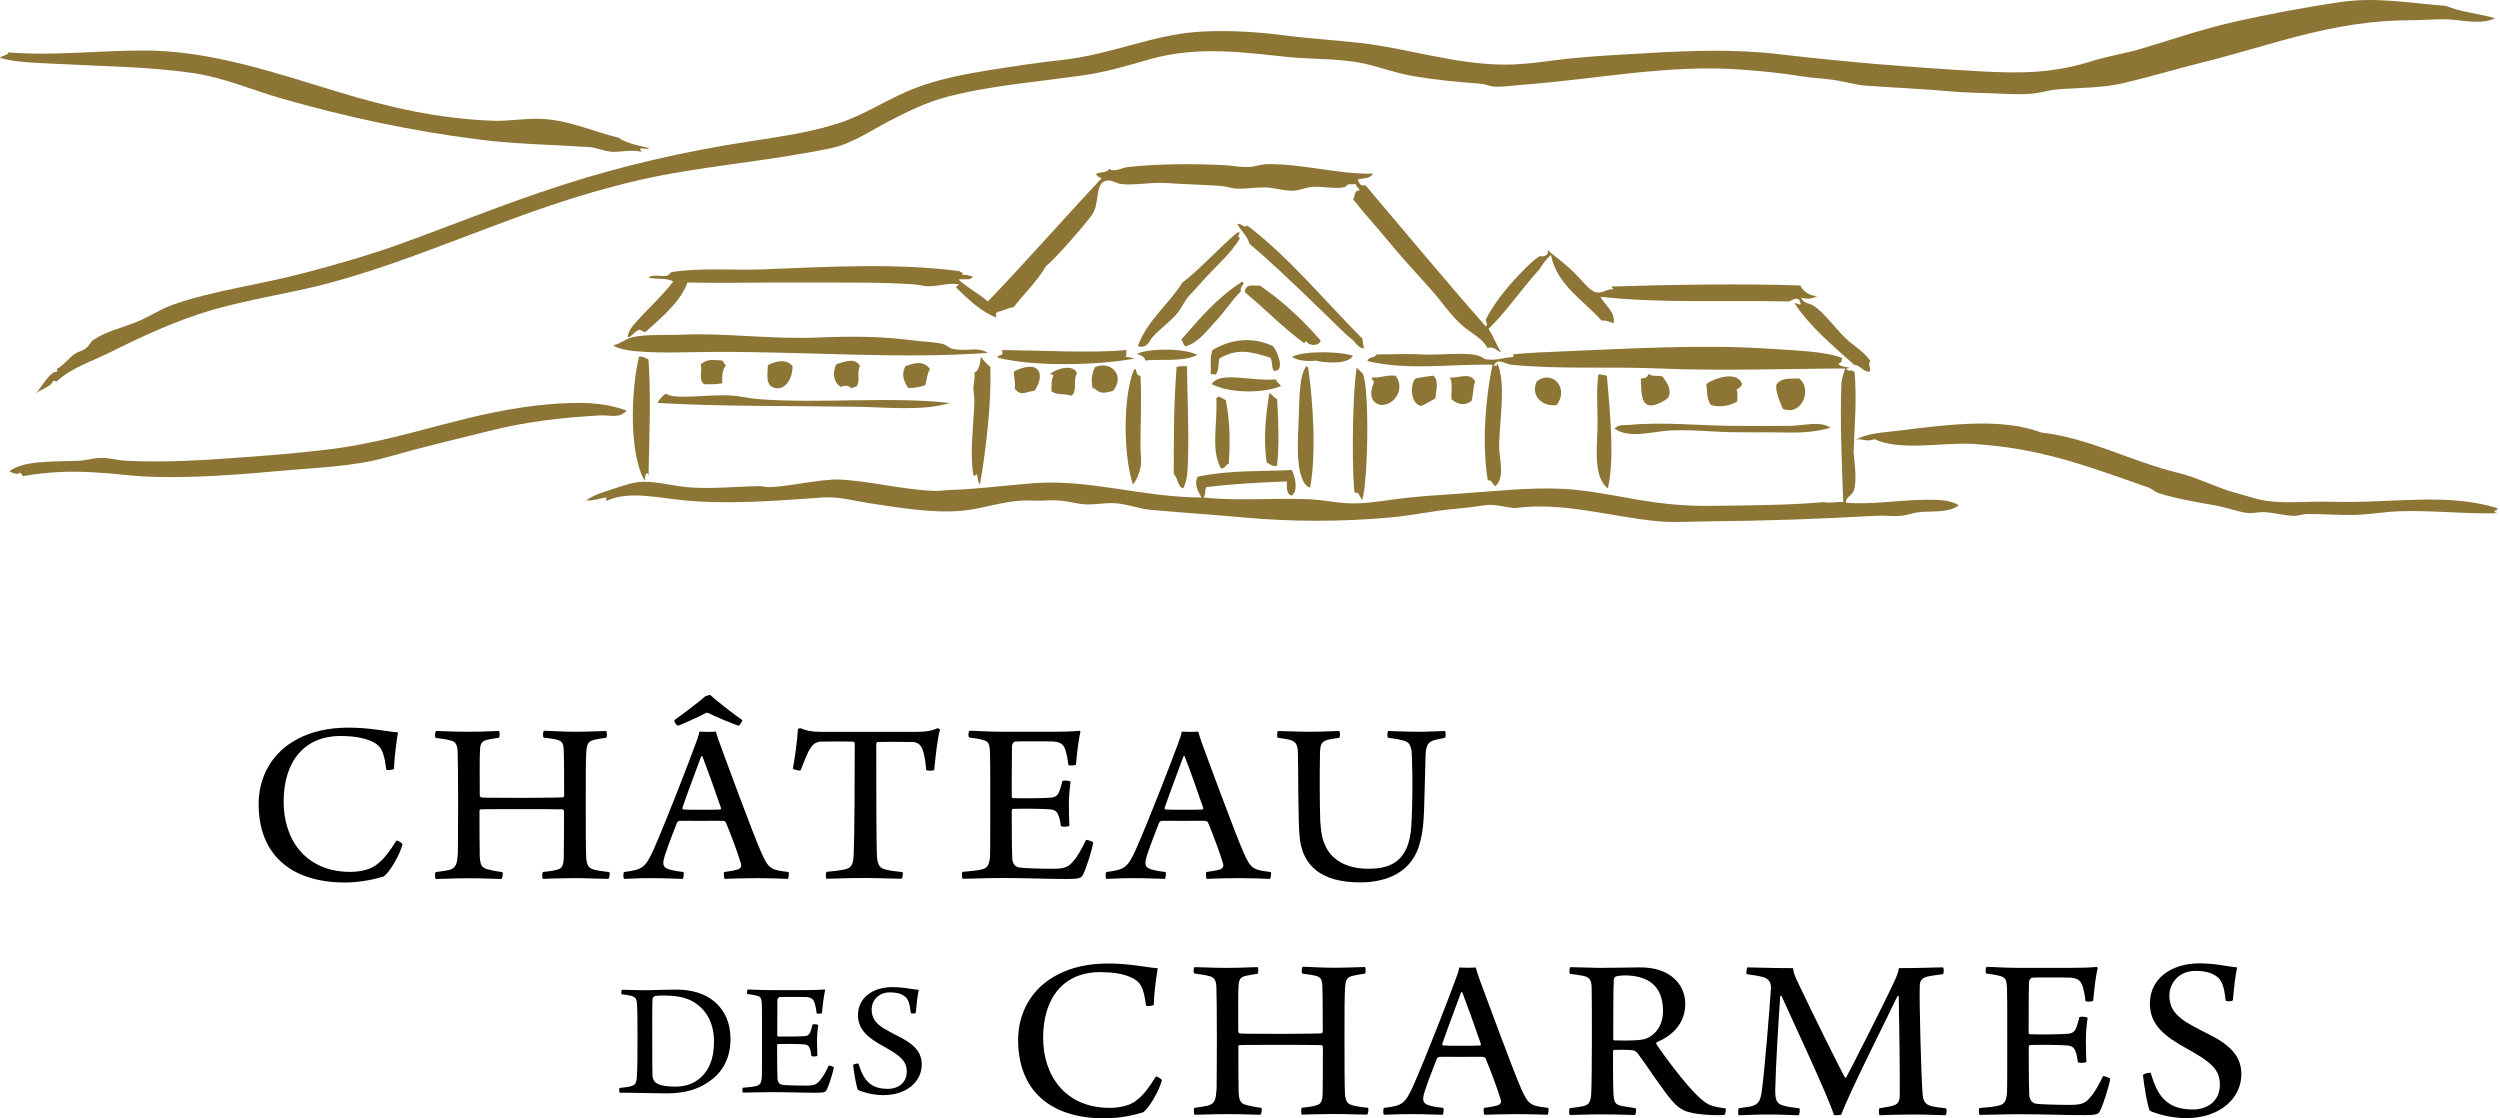 <?xml version="1.0" encoding="utf-8"?>
<!-- Generator: Adobe Illustrator 27.4.1, SVG Export Plug-In . SVG Version: 6.00 Build 0)  -->
<svg version="1.1" id="Layer_1" xmlns="http://www.w3.org/2000/svg" xmlns:xlink="http://www.w3.org/1999/xlink" x="0px" y="0px"
	 viewBox="0 0 200 89.47" enable-background="new 0 0 200 89.47" xml:space="preserve">
<g>
	<g>
		<g>
			<g>
				<path d="M29.72,59.3c-0.66-0.3-1.52-0.42-2.48-0.42c-2.89,0-4.55,2.03-4.55,5.26c0,3.04,1.77,5.61,5.33,5.61
					c0.86,0,1.7-0.21,2.2-0.65c0.5-0.38,0.98-1.03,1.5-1.86c0.1,0,0.44,0.17,0.48,0.31c-0.2,0.82-1.06,2.3-1.52,2.57
					c-0.58,0.19-1.84,0.48-3.06,0.48c-4.45,0-6.93-2.32-6.93-6.28c0-2.05,0.97-4.11,3.17-5.23c1.06-0.55,2.36-0.88,4.05-0.88
					c1.7,0,3.04,0.32,3.93,0.38c-0.12,0.66-0.3,2.07-0.32,2.93c-0.08,0.07-0.6,0.13-0.62,0.04C30.71,60.02,30.46,59.64,29.72,59.3"
					/>
				<path d="M34.88,58.48c0.48,0,1.47,0.06,2.56,0.06c1.34,0,1.93-0.06,2.49-0.06c0.06,0.1,0.06,0.48-0.02,0.54
					c-0.36,0.06-0.74,0.11-0.96,0.17c-0.4,0.11-0.54,0.27-0.55,0.87c-0.04,0.7-0.02,1.67-0.02,3.54c0,0.07,0.04,0.17,0.1,0.19
					c0.14,0.02,0.5,0.04,3.4,0.04c2.2-0.02,2.95-0.02,3.13-0.04c0.06,0,0.12-0.08,0.12-0.11c0-0.99,0-3.14-0.04-3.83
					c-0.02-0.3-0.12-0.53-0.4-0.63c-0.3-0.1-0.66-0.15-1.19-0.21c-0.09-0.08-0.08-0.46,0.02-0.55c0.46,0,1.44,0.08,2.5,0.08
					c1,0,2.16-0.06,2.48-0.06c0.06,0.08,0.08,0.46,0,0.54c-0.44,0.06-0.78,0.11-1.04,0.19c-0.44,0.13-0.52,0.34-0.56,1.03
					c-0.04,0.66-0.04,1.79-0.04,4.05c0,1.66,0,3.75,0.04,4.4c0.06,0.53,0.18,0.74,0.56,0.86c0.28,0.09,0.66,0.15,1.28,0.21
					c0.06,0.08,0.04,0.49-0.08,0.55c-0.6,0-1.66-0.06-2.68-0.06c-1.02,0-2.02,0.04-2.54,0.06c-0.08-0.08-0.08-0.46,0-0.55
					c0.52-0.06,0.82-0.09,1.14-0.19c0.36-0.09,0.48-0.28,0.52-0.87c0.02-0.55,0.02-2.63,0.02-3.82c0-0.06-0.06-0.13-0.12-0.13
					c-0.38-0.02-2.07-0.02-3.18-0.02c-1.56,0-3.2,0-3.4,0.02c-0.04,0-0.06,0.09-0.06,0.11c0,1.05,0,3.24,0.02,3.64
					c0.04,0.65,0.12,0.91,0.61,1.04c0.3,0.08,0.6,0.15,1.2,0.23c0.08,0.1,0,0.51-0.08,0.55c-0.38,0-1.32-0.06-2.59-0.06
					c-1.18,0-2.26,0.06-2.65,0.06c-0.09-0.08-0.09-0.48-0.02-0.55c0.48-0.06,0.8-0.12,1.08-0.17c0.58-0.17,0.64-0.51,0.7-1.39
					c0-0.64,0.02-2.26,0.02-3.92c0-1.85-0.02-3.86-0.04-4.21c-0.04-0.53-0.16-0.74-0.56-0.84c-0.3-0.1-0.66-0.13-1.2-0.21
					C34.77,58.94,34.79,58.56,34.88,58.48"/>
				<path d="M56.09,60.52c-0.34,0.95-1.17,3.1-1.5,4.11c0,0.08,0.02,0.12,0.08,0.13c0.2,0.02,0.84,0.02,1.6,0.02
					c0.48,0,1.14,0,1.34-0.02c0.04,0,0.1-0.08,0.06-0.15c-0.4-1.18-1.16-3.29-1.48-4.11C56.17,60.5,56.11,60.48,56.09,60.52
					 M56.81,55.59c0.24,0.25,2.05,1.68,2.58,2.02c0,0.1-0.22,0.44-0.3,0.44c-0.14,0-2.12-0.83-2.42-1.01c-0.06-0.02-0.14-0.04-0.2,0
					c-0.4,0.23-2.12,1.01-2.24,1.01c-0.1,0-0.32-0.3-0.28-0.44c0.54-0.38,2.08-1.54,2.44-1.88C56.45,55.67,56.71,55.61,56.81,55.59
					 M52.28,67.98c1.02-2.3,2.89-7.16,3.33-8.37c0.16-0.4,0.3-0.82,0.34-1.08c0.08,0,0.32,0.02,0.66,0.02c0.4,0,0.6-0.02,0.66-0.02
					c0.08,0.28,0.18,0.63,0.33,0.99c0.39,1.08,2.61,7.12,3.31,8.7c0.58,1.27,0.72,1.37,2.16,1.54c0.08,0.06,0.02,0.47-0.04,0.55
					c-0.52-0.02-1.54-0.06-2.44-0.06c-0.98,0-2.19,0.04-2.62,0.06c-0.06-0.08-0.1-0.48-0.02-0.55c0.44-0.06,0.8-0.12,1.1-0.21
					c0.26-0.12,0.28-0.3,0.22-0.48c-0.24-0.82-0.84-2.42-1.2-3.27c-0.03-0.06-0.14-0.13-0.18-0.13c-0.28-0.02-0.99,0-1.88,0
					c-1.28,0-1.41-0.02-1.66,0c-0.08,0-0.18,0.11-0.2,0.17c-0.4,1.03-1.03,2.62-1.08,3.08c-0.02,0.33,0.02,0.53,0.64,0.68
					c0.24,0.06,0.58,0.12,0.96,0.16c0.06,0.07,0.02,0.47-0.04,0.55c-0.42,0-1.44-0.06-2.56-0.06c-1.14,0-1.76,0.06-2.14,0.06
					c-0.08-0.08-0.08-0.48,0-0.55C51.38,69.57,51.62,69.44,52.28,67.98"/>
				<path d="M72.12,70.3c-0.58,0-1.76-0.06-2.98-0.06c-1.48,0-2.5,0.06-3.02,0.06c-0.08-0.1-0.06-0.48,0-0.55
					c0.62-0.06,1.12-0.12,1.42-0.19c0.64-0.11,0.74-0.49,0.76-1.37c0.06-1.48,0.08-5.55,0.08-8.71c0-0.08-0.08-0.15-0.14-0.15
					c-0.34-0.02-1.82-0.02-2.57,0c-0.34,0.02-0.6,0.15-0.84,0.53c-0.24,0.36-0.5,1.05-0.78,1.77c-0.08,0.05-0.58-0.06-0.62-0.15
					c0.16-0.8,0.36-2.32,0.4-3.14c0-0.04,0.17-0.1,0.22-0.08c0.36,0.17,0.88,0.29,1.62,0.29h7.39c0.92,0,1.36-0.04,1.94-0.29
					c0.06,0,0.18,0.06,0.2,0.1c-0.2,0.67-0.36,2.19-0.46,3.22c-0.06,0.1-0.58,0.1-0.64,0.02c-0.06-0.67-0.16-1.33-0.32-1.69
					c-0.16-0.38-0.4-0.53-0.78-0.55c-0.94-0.02-2.34-0.02-2.8,0c-0.06,0.02-0.1,0.1-0.1,0.15c0,2.8,0,8.07,0.06,9.04
					c0.06,0.67,0.22,0.89,0.68,1.01c0.33,0.09,0.66,0.13,1.36,0.21C72.26,69.84,72.21,70.26,72.12,70.3"/>
				<path d="M77.55,58.46c0.5,0,1.54,0.08,2.66,0.08h3.94c0.75,0,1.8-0.02,2.21-0.08c0.02,0.02,0.08,0.08,0.08,0.09
					c-0.16,0.57-0.3,1.85-0.36,2.61c-0.08,0.1-0.55,0.1-0.61,0.04c-0.06-0.55-0.14-0.88-0.22-1.16c-0.16-0.46-0.34-0.67-1-0.72
					c-0.38-0.02-2.8-0.02-3.05,0c-0.15,0.04-0.24,0.27-0.24,0.36c-0.02,1.07-0.02,3.18-0.02,4.04c0,0.05,0.04,0.13,0.09,0.13
					c0.81,0.02,2.34,0.02,3.06-0.04c0.44-0.04,0.57-0.27,0.68-0.57c0.08-0.21,0.16-0.48,0.22-0.76c0.12-0.06,0.58-0.04,0.66,0.06
					c-0.06,0.38-0.14,1.12-0.14,1.79c0,0.7,0.02,1.26,0.04,1.73c-0.1,0.09-0.58,0.11-0.68,0.02c-0.06-0.4-0.08-0.55-0.17-0.78
					c-0.08-0.27-0.22-0.51-0.67-0.55c-0.6-0.06-2.26-0.06-3-0.04c-0.04,0-0.09,0.1-0.09,0.15c0,0.87,0,2.89,0.04,3.8
					c0,0.38,0.22,0.65,0.46,0.72c0.4,0.1,2.14,0.12,2.96,0.12c0.86-0.02,1.12-0.19,1.48-0.63c0.32-0.34,0.74-1.11,1-1.68
					c0.1-0.02,0.5,0.12,0.58,0.21c-0.1,0.59-0.54,2.04-0.84,2.61c-0.12,0.21-0.24,0.31-1.24,0.31c-1.68,0-3.12-0.08-5.2-0.08
					c-1.34,0-2.34,0.06-3.16,0.06c-0.08-0.06-0.1-0.46-0.02-0.55c0.62-0.06,1.16-0.1,1.52-0.19c0.48-0.11,0.62-0.36,0.68-1.02
					c0.02-0.37,0.02-2.46,0.02-4.61c0-1.73,0-3.43-0.02-3.77c-0.04-0.68-0.12-0.86-0.6-0.97c-0.26-0.08-0.6-0.13-1.06-0.19
					C77.43,58.92,77.47,58.56,77.55,58.46"/>
				<path d="M94.67,60.52c-0.34,0.95-1.16,3.1-1.5,4.11c0,0.08,0.02,0.12,0.08,0.13c0.2,0.02,0.84,0.02,1.6,0.02
					c0.48,0,1.14,0,1.34-0.02c0.04,0,0.1-0.08,0.06-0.15c-0.4-1.18-1.15-3.29-1.48-4.11C94.75,60.5,94.69,60.48,94.67,60.52
					 M90.86,67.98c1.02-2.3,2.9-7.16,3.34-8.37c0.16-0.4,0.3-0.82,0.34-1.08c0.08,0,0.32,0.02,0.66,0.02c0.4,0,0.6-0.02,0.66-0.02
					c0.08,0.28,0.18,0.63,0.32,0.99c0.39,1.08,2.62,7.12,3.31,8.7c0.58,1.27,0.72,1.37,2.16,1.54c0.08,0.06,0.02,0.47-0.05,0.55
					c-0.52-0.02-1.53-0.06-2.44-0.06c-0.98,0-2.2,0.04-2.62,0.06c-0.06-0.08-0.1-0.48-0.02-0.55c0.44-0.06,0.8-0.12,1.1-0.21
					c0.26-0.12,0.28-0.3,0.22-0.48c-0.24-0.82-0.84-2.42-1.2-3.27c-0.02-0.06-0.14-0.13-0.18-0.13c-0.28-0.02-0.98,0-1.88,0
					c-1.28,0-1.42-0.02-1.66,0c-0.08,0-0.18,0.11-0.2,0.17c-0.4,1.03-1.04,2.63-1.08,3.08c-0.02,0.33,0.02,0.53,0.64,0.68
					c0.24,0.06,0.58,0.12,0.96,0.16c0.06,0.07,0.02,0.47-0.04,0.55c-0.42,0-1.43-0.06-2.56-0.06c-1.14,0-1.76,0.06-2.13,0.06
					c-0.08-0.08-0.08-0.48,0-0.55C89.96,69.57,90.19,69.44,90.86,67.98"/>
				<path d="M102.24,58.48c0.36,0,1.6,0.06,2.54,0.06c0.94,0,1.86-0.06,2.36-0.06c0.08,0.06,0.08,0.48,0,0.54
					c-0.42,0.08-0.7,0.1-0.94,0.17c-0.46,0.13-0.58,0.34-0.6,1.01c-0.04,1.86-0.02,4.43,0.02,5.44c0.04,0.8,0.15,1.53,0.38,1.94
					c0.4,1.06,1.56,1.92,3.46,1.92c1.66,0,3.28-0.47,3.45-3.48c0.08-1.45,0.12-3.58,0.04-5.52c-0.02-0.95-0.24-1.2-0.9-1.31
					c-0.28-0.08-0.58-0.1-1.01-0.17c-0.08-0.08-0.06-0.48,0.02-0.54c0.36,0,1.24,0.06,2.4,0.06c0.89,0,1.8-0.06,2.14-0.06
					c0.06,0.06,0.08,0.5,0,0.54c-0.3,0.08-0.62,0.11-0.84,0.19c-0.58,0.15-0.7,0.49-0.72,1.41c-0.12,3.9-0.06,5.29-0.4,6.62
					c-0.57,2.57-2.73,3.35-4.83,3.35c-3.16,0-4.55-1.37-4.82-3.44c-0.16-1.2-0.12-6.03-0.16-7.01c-0.02-0.49-0.14-0.8-0.57-0.93
					c-0.22-0.08-0.67-0.13-1.04-0.19C102.15,58.96,102.16,58.54,102.24,58.48"/>
				<g>
					<path d="M52.5,86.64c0.29,0.21,0.89,0.29,1.5,0.29c0.69,0,1.39-0.14,2.04-0.71c0.65-0.58,1.08-1.46,1.08-2.9
						c0-1.34-0.5-2.45-1.59-3.14c-0.63-0.4-1.46-0.54-2.47-0.54c-0.28,0-0.57,0.01-0.71,0.06c-0.06,0.03-0.14,0.12-0.15,0.24
						c-0.03,0.29-0.02,2.11-0.02,3.23c0,1.16,0,2.65,0.02,2.94C52.23,86.28,52.31,86.52,52.5,86.64 M49.76,79.18
						c0.29,0,1.28,0.04,1.68,0.04c0.84,0,1.41-0.05,2.7-0.05c1.21,0,2.24,0.32,2.98,0.93c0.89,0.74,1.32,1.78,1.32,3.01
						c0,1.83-0.9,2.89-1.78,3.46c-0.86,0.59-1.91,0.9-3.33,0.9c-0.82,0-1.84-0.04-3.05-0.05h-0.7c-0.06-0.07-0.06-0.35,0-0.39
						c0.4-0.03,0.68-0.07,0.9-0.13c0.25-0.07,0.42-0.17,0.46-0.63C51,85.42,51,84.33,51,83.15c0-0.8,0-2.35-0.04-2.83
						c-0.03-0.46-0.16-0.58-0.5-0.66c-0.18-0.04-0.42-0.08-0.74-0.12C49.69,79.49,49.71,79.21,49.76,79.18"/>
					<path d="M59.82,79.16c0.35,0,1.07,0.05,1.85,0.05h2.74c0.53,0,1.25-0.02,1.55-0.05c0.01,0.01,0.05,0.05,0.05,0.07
						c-0.11,0.4-0.21,1.29-0.25,1.81c-0.05,0.07-0.38,0.07-0.43,0.03c-0.04-0.39-0.1-0.61-0.15-0.81c-0.11-0.32-0.24-0.46-0.69-0.5
						c-0.26-0.01-1.95-0.01-2.13,0c-0.1,0.03-0.17,0.19-0.17,0.25c-0.01,0.74-0.01,2.22-0.01,2.81c0,0.04,0.03,0.1,0.07,0.1
						c0.56,0.01,1.63,0.01,2.13-0.03c0.31-0.03,0.4-0.19,0.47-0.4c0.06-0.15,0.11-0.33,0.15-0.53c0.09-0.04,0.4-0.02,0.46,0.04
						c-0.04,0.27-0.1,0.78-0.1,1.25c0,0.49,0.02,0.88,0.03,1.21c-0.07,0.07-0.4,0.08-0.48,0.01c-0.04-0.28-0.05-0.39-0.11-0.54
						c-0.05-0.19-0.15-0.36-0.47-0.38c-0.42-0.04-1.57-0.04-2.09-0.03c-0.03,0-0.07,0.06-0.07,0.1c0,0.61,0,2.02,0.03,2.65
						c0,0.27,0.15,0.45,0.32,0.5c0.28,0.07,1.49,0.08,2.06,0.08c0.6-0.01,0.78-0.13,1.03-0.44c0.22-0.24,0.51-0.77,0.69-1.17
						c0.07-0.01,0.35,0.08,0.41,0.15c-0.07,0.41-0.38,1.42-0.59,1.82c-0.08,0.15-0.16,0.21-0.86,0.21c-1.17,0-2.18-0.05-3.62-0.05
						c-0.93,0-1.63,0.04-2.2,0.04c-0.06-0.04-0.07-0.32-0.02-0.39c0.43-0.04,0.81-0.07,1.05-0.13c0.34-0.08,0.43-0.25,0.48-0.72
						c0.01-0.25,0.01-1.71,0.01-3.21c0-1.21,0-2.39-0.01-2.63c-0.03-0.48-0.09-0.6-0.42-0.68c-0.18-0.05-0.42-0.09-0.74-0.13
						C59.73,79.48,59.76,79.23,59.82,79.16"/>
					<path d="M69.69,86.76c0.35,0.25,0.84,0.35,1.36,0.35c0.7,0,1.49-0.4,1.49-1.39c0-0.87-0.57-1.29-1.82-1.99
						c-1.24-0.68-2.08-1.32-2.08-2.52c0-1.42,1.22-2.24,2.74-2.24c0.96,0,1.53,0.17,2.12,0.22c-0.1,0.44-0.18,1.18-0.24,1.83
						c-0.04,0.08-0.36,0.08-0.4,0.01c-0.08-0.78-0.21-1.15-0.54-1.36c-0.31-0.22-0.71-0.28-1.13-0.28c-0.96,0-1.45,0.7-1.46,1.35
						c0,0.75,0.36,1.13,0.95,1.52c0.56,0.34,1.25,0.66,1.72,0.93c0.73,0.44,1.34,0.99,1.34,1.97c0,1.3-1.12,2.45-3.09,2.45
						c-0.84,0-1.67-0.25-2.01-0.41c-0.12-0.17-0.35-1.54-0.39-1.99c0.03-0.08,0.36-0.16,0.43-0.12
						C68.93,85.91,69.21,86.44,69.69,86.76"/>
				</g>
				<path d="M90.48,78.19c-0.66-0.31-1.52-0.42-2.48-0.42c-2.89,0-4.55,2.04-4.55,5.25c0,3.04,1.78,5.61,5.33,5.61
					c0.86,0,1.7-0.21,2.2-0.65c0.5-0.38,0.98-1.03,1.49-1.86c0.1,0,0.44,0.17,0.48,0.3c-0.2,0.82-1.06,2.3-1.52,2.57
					c-0.57,0.19-1.83,0.48-3.05,0.48c-4.46,0-6.93-2.32-6.93-6.28c0-2.06,0.98-4.11,3.18-5.23c1.06-0.55,2.35-0.88,4.06-0.88
					c1.7,0,3.04,0.32,3.93,0.38c-0.12,0.67-0.3,2.08-0.32,2.93c-0.08,0.08-0.6,0.14-0.62,0.04C91.48,78.91,91.22,78.53,90.48,78.19"
					/>
				<path d="M95.56,77.37c0.48,0,1.48,0.06,2.56,0.06c1.34,0,1.94-0.06,2.5-0.06c0.06,0.09,0.06,0.47-0.02,0.53
					c-0.36,0.06-0.74,0.12-0.96,0.17c-0.4,0.11-0.54,0.27-0.56,0.87c-0.04,0.71-0.02,1.68-0.02,3.54c0,0.07,0.04,0.17,0.1,0.19
					c0.14,0.02,0.5,0.04,3.4,0.04c2.2-0.02,2.96-0.02,3.14-0.04c0.05,0,0.12-0.08,0.12-0.12c0-0.99,0-3.14-0.04-3.82
					c-0.02-0.31-0.12-0.53-0.4-0.63c-0.3-0.09-0.66-0.15-1.18-0.21c-0.1-0.08-0.08-0.45,0.02-0.55c0.46,0,1.44,0.08,2.5,0.08
					c1,0,2.16-0.06,2.48-0.06c0.06,0.08,0.08,0.46,0,0.53c-0.44,0.06-0.78,0.12-1.04,0.19c-0.44,0.13-0.52,0.34-0.56,1.03
					c-0.04,0.66-0.04,1.79-0.04,4.05c0,1.66,0,3.75,0.04,4.4c0.06,0.53,0.18,0.74,0.56,0.85c0.28,0.09,0.66,0.15,1.28,0.21
					c0.06,0.07,0.04,0.49-0.08,0.55c-0.6,0-1.66-0.05-2.68-0.05c-1.02,0-2.02,0.04-2.53,0.05c-0.08-0.07-0.08-0.46,0-0.55
					c0.52-0.06,0.81-0.09,1.14-0.19c0.36-0.09,0.48-0.28,0.52-0.87c0.02-0.55,0.02-2.63,0.02-3.82c0-0.06-0.06-0.13-0.12-0.13
					c-0.38-0.02-2.08-0.02-3.18-0.02c-1.56,0-3.2,0-3.4,0.02c-0.04,0-0.06,0.09-0.06,0.12c0,1.05,0,3.23,0.02,3.63
					c0.04,0.65,0.12,0.92,0.62,1.04c0.3,0.08,0.6,0.15,1.2,0.23c0.08,0.09,0,0.51-0.08,0.55c-0.38,0-1.32-0.05-2.6-0.05
					c-1.18,0-2.26,0.05-2.66,0.05c-0.08-0.07-0.08-0.48-0.02-0.55c0.48-0.06,0.8-0.12,1.08-0.18c0.59-0.17,0.64-0.51,0.7-1.39
					c0-0.65,0.02-2.26,0.02-3.92c0-1.85-0.02-3.86-0.04-4.21c-0.04-0.53-0.16-0.74-0.56-0.84c-0.3-0.09-0.66-0.13-1.2-0.21
					C95.46,77.82,95.47,77.45,95.56,77.37"/>
				<path d="M116.88,79.4c-0.34,0.95-1.16,3.1-1.5,4.11c0,0.08,0.02,0.11,0.08,0.13c0.2,0.02,0.84,0.02,1.6,0.02
					c0.48,0,1.14,0,1.34-0.02c0.04,0,0.1-0.08,0.06-0.15c-0.4-1.18-1.16-3.29-1.48-4.11C116.95,79.38,116.89,79.36,116.88,79.4
					 M113.06,86.86c1.02-2.3,2.9-7.16,3.34-8.38c0.16-0.4,0.3-0.81,0.34-1.08c0.08,0,0.32,0.02,0.66,0.02c0.4,0,0.6-0.02,0.66-0.02
					c0.08,0.28,0.18,0.63,0.32,0.99c0.4,1.08,2.62,7.12,3.31,8.7c0.58,1.28,0.72,1.37,2.16,1.54c0.08,0.06,0.02,0.48-0.04,0.55
					c-0.52-0.02-1.54-0.05-2.44-0.05c-0.98,0-2.2,0.04-2.62,0.05c-0.05-0.07-0.1-0.48-0.02-0.55c0.44-0.06,0.8-0.12,1.1-0.21
					c0.27-0.11,0.28-0.3,0.22-0.47c-0.24-0.82-0.84-2.42-1.2-3.27c-0.02-0.06-0.14-0.13-0.18-0.13c-0.28-0.02-0.98,0-1.87,0
					c-1.28,0-1.42-0.02-1.66,0c-0.08,0-0.18,0.12-0.2,0.17c-0.4,1.02-1.04,2.62-1.08,3.08c-0.02,0.32,0.02,0.53,0.64,0.68
					c0.24,0.06,0.58,0.12,0.96,0.15c0.06,0.08,0.02,0.48-0.04,0.55c-0.42,0-1.44-0.05-2.56-0.05c-1.14,0-1.76,0.05-2.14,0.05
					c-0.08-0.07-0.08-0.48,0-0.55C112.16,88.46,112.4,88.33,113.06,86.86"/>
				<path d="M129.24,78.13c-0.07,0.04-0.14,0.19-0.14,0.28c-0.04,0.65-0.04,3.24-0.04,4.72c0,0.04,0.04,0.1,0.1,0.1
					c1.34,0.04,2.2,0,2.58-0.16c0.65-0.28,1.3-0.97,1.3-2.2c0-1.79-0.96-2.84-3.1-2.84C129.78,78.03,129.43,78.06,129.24,78.13
					 M125.63,77.37c0.48,0,1.68,0.06,2.3,0.06c1.47,0,2.51-0.04,3.31-0.04c2.34,0,3.58,1.33,3.58,2.93c0,1.59-1.08,2.55-2.28,3.06
					c-0.04,0.04-0.06,0.09-0.04,0.13c0.7,1.06,2.28,3.16,3.26,4.11c0.82,0.8,1.09,0.89,2.29,1.05c0.04,0.06,0,0.5-0.12,0.53
					c-0.85,0.04-2.46-0.02-3.19-0.36c-0.3-0.14-0.62-0.36-0.96-0.76c-0.76-0.86-1.98-2.76-2.74-3.78c-0.14-0.19-0.34-0.29-0.5-0.29
					c-0.28-0.04-1.14-0.02-1.42-0.02c-0.04,0-0.08,0.1-0.08,0.12c0,1.05,0,2.82,0.04,3.45c0.04,0.65,0.18,0.82,0.64,0.91
					c0.3,0.06,0.66,0.12,1.11,0.18c0.1,0.07,0.06,0.47-0.04,0.55c-0.38,0-1.34-0.05-2.66-0.05c-1.3,0-2.16,0.05-2.53,0.05
					c-0.1-0.07-0.1-0.48,0-0.55c0.44-0.06,0.76-0.09,1.02-0.15c0.48-0.1,0.64-0.32,0.68-1.04c0.03-0.44,0.05-3.03,0.05-4.08
					c0-1.94,0-3.84-0.02-4.44c-0.03-0.53-0.16-0.76-0.66-0.87c-0.3-0.06-0.68-0.12-1.08-0.16
					C125.52,77.82,125.56,77.41,125.63,77.37"/>
				<path d="M139.8,77.39c0.68,0,1.6,0.06,3.64,0.06c0.05,0.4,0.16,0.66,0.37,1.1c1.16,2.46,3.48,7.14,3.8,7.67
					c0.02,0.02,0.06,0.02,0.08-0.02c0.33-0.59,3.01-5.86,3.88-7.74c0.18-0.4,0.3-0.69,0.34-1.01c1.96,0,2.67-0.06,3.53-0.06
					c0.08,0.04,0.08,0.46,0,0.54c-0.62,0.09-1,0.13-1.3,0.21c-0.42,0.12-0.56,0.36-0.56,0.76c-0.05,1.18,0.12,7.21,0.22,8.53
					c0.06,0.67,0.18,0.93,0.78,1.08c0.28,0.06,0.62,0.1,1.1,0.15c0.08,0.1,0.06,0.44-0.03,0.56c-0.47,0-1.42-0.06-2.63-0.06
					c-1.1,0-2.14,0.04-2.66,0.06c-0.06-0.08-0.08-0.48,0-0.56c0.48-0.08,0.82-0.13,1.08-0.21c0.44-0.11,0.54-0.42,0.54-0.82
					c0.02-1.25-0.04-6.2-0.08-7.92c-0.02-0.04-0.07-0.04-0.11,0c-0.54,1.16-3.82,7.63-4.49,9.46c-0.06,0.04-0.5,0.06-0.58,0.04
					c-0.5-1.6-3.5-7.96-4.2-9.54c-0.04-0.04-0.08-0.02-0.1,0.04c-0.13,1.68-0.38,5.92-0.4,7.5c0,0.71,0.06,1.09,0.66,1.24
					c0.32,0.1,0.66,0.14,1.26,0.21c0.08,0.07,0.04,0.5-0.06,0.56c-0.38,0-1.34-0.06-2.36-0.06c-1.1,0-2.08,0.06-2.42,0.06
					c-0.08-0.08-0.05-0.48,0-0.56c0.38-0.06,0.73-0.1,0.98-0.15c0.62-0.17,0.76-0.42,0.88-1.35c0.2-1.45,0.6-6.35,0.72-8.13
					c0-0.32-0.1-0.68-0.56-0.84c-0.3-0.09-0.7-0.17-1.38-0.26C139.68,77.87,139.72,77.43,139.8,77.39"/>
				<path d="M158.92,77.35c0.5,0,1.54,0.08,2.66,0.08h3.94c0.76,0,1.8-0.02,2.22-0.08c0.02,0.01,0.08,0.08,0.08,0.1
					c-0.16,0.57-0.3,1.84-0.36,2.6c-0.08,0.1-0.57,0.1-0.62,0.04c-0.06-0.55-0.14-0.88-0.22-1.16c-0.16-0.46-0.34-0.66-1-0.72
					c-0.38-0.02-2.8-0.02-3.06,0c-0.14,0.04-0.24,0.26-0.24,0.36c-0.03,1.07-0.03,3.18-0.03,4.04c0,0.06,0.04,0.13,0.1,0.13
					c0.8,0.02,2.34,0.02,3.06-0.04c0.44-0.04,0.58-0.27,0.68-0.57c0.08-0.21,0.16-0.48,0.22-0.76c0.12-0.06,0.58-0.04,0.66,0.06
					c-0.06,0.38-0.14,1.12-0.14,1.79c0,0.7,0.02,1.26,0.04,1.73c-0.1,0.09-0.58,0.11-0.68,0.02c-0.06-0.4-0.08-0.55-0.16-0.78
					c-0.08-0.27-0.22-0.52-0.67-0.55c-0.6-0.06-2.26-0.06-3-0.04c-0.04,0-0.1,0.09-0.1,0.15c0,0.87,0,2.89,0.04,3.81
					c0,0.38,0.22,0.65,0.46,0.72c0.4,0.09,2.14,0.11,2.96,0.11c0.86-0.02,1.12-0.19,1.48-0.63c0.32-0.34,0.74-1.11,1-1.67
					c0.1-0.02,0.5,0.11,0.58,0.21c-0.1,0.59-0.54,2.04-0.84,2.61c-0.12,0.21-0.24,0.3-1.24,0.3c-1.68,0-3.12-0.07-5.2-0.07
					c-1.34,0-2.34,0.05-3.16,0.05c-0.08-0.05-0.1-0.46-0.02-0.55c0.62-0.06,1.16-0.09,1.52-0.19c0.48-0.11,0.62-0.36,0.68-1.03
					c0.02-0.36,0.02-2.46,0.02-4.61c0-1.73,0-3.42-0.02-3.77c-0.04-0.68-0.12-0.86-0.6-0.97c-0.25-0.08-0.6-0.13-1.06-0.19
					C158.81,77.81,158.85,77.45,158.92,77.35"/>
				<path d="M173.49,88.25c0.5,0.36,1.2,0.51,1.96,0.51c1.02,0,2.14-0.57,2.14-2c0-1.26-0.82-1.85-2.62-2.86
					c-1.77-0.97-2.98-1.9-2.98-3.61c0-2.04,1.76-3.22,3.94-3.22c1.38,0,2.2,0.25,3.04,0.32c-0.14,0.63-0.26,1.69-0.34,2.62
					c-0.06,0.12-0.52,0.12-0.58,0.02c-0.12-1.12-0.3-1.66-0.78-1.96c-0.44-0.3-1.02-0.4-1.62-0.4c-1.38,0-2.08,1.01-2.1,1.94
					c0,1.07,0.52,1.62,1.36,2.17c0.8,0.49,1.8,0.95,2.48,1.33c1.04,0.63,1.92,1.43,1.92,2.82c0,1.86-1.62,3.52-4.44,3.52
					c-1.2,0-2.4-0.36-2.88-0.59c-0.18-0.25-0.5-2.21-0.55-2.85c0.04-0.12,0.52-0.23,0.62-0.17
					C172.41,87.03,172.81,87.8,173.49,88.25"/>
			</g>
		</g>
		<g>
			<path fill-rule="evenodd" clip-rule="evenodd" fill="#8D7535" d="M51.95,11.85c-0.22,0.2-1.04-0.23-0.61,0.3
				c-0.82-0.19-1.46-0.02-2.2,0c-0.68,0.01-1.39-0.34-1.97-0.38c-3-0.2-6.03-0.24-8.87-0.61c-5.49-0.7-10.58-1.8-15.7-3.26
				c-2.33-0.66-4.63-1.68-7.13-2.05C11.91,5.33,8.21,5.31,4.32,5.1C2.78,5.01,1.58,5.03,0,4.64c0.15-0.23,0.59-0.17,0.68-0.45
				c3.66,0.29,6.77-0.13,10.69-0.15c5.4-0.03,10.58,1.77,15.77,3.34c4.02,1.22,7.9,2.11,12.29,2.28c1.27,0.05,2.56-0.21,3.87-0.15
				c2.18,0.09,4.2,1.02,6.22,1.52C49.96,11.41,51.07,11.65,51.95,11.85z"/>
			<path fill-rule="evenodd" clip-rule="evenodd" fill="#8D7535" d="M99.2,18.6c-0.09,0.17-0.24,0.35,0,0.45
				c-0.76,1.31-2.06,2.35-3.11,3.56c-0.22,0.26-0.77,0.85-0.83,0.91c-0.43,0.42-0.67,1.02-1.06,1.52c-0.5,0.63-1.46,1.31-1.97,1.9
				c-0.34,0.39-0.43,0.95-1.21,0.76c0.78-2.11,2.45-3.31,3.56-5.08c1.58-1.23,2.88-2.73,4.4-4.02C99.05,18.6,99.13,18.6,99.2,18.6z"
				/>
			<path fill-rule="evenodd" clip-rule="evenodd" fill="#8D7535" d="M99.36,22.54c0.37,0.16-0.23,0.34-0.08,0.76
				c-0.72,0.71-1.32,1.65-2.05,2.43c-0.7,0.76-1.4,1.69-2.35,1.97c-0.26-0.04-0.2-0.41-0.38-0.53
				C95.97,25.48,97.42,23.77,99.36,22.54z"/>
			<path fill-rule="evenodd" clip-rule="evenodd" fill="#8D7535" d="M105.65,27.24c-0.06,0.39-0.82,0.52-1.14,0.08
				c-0.13-0.03-0.14,0.06-0.15,0.15c-1.72-1.24-3.15-2.76-4.78-4.1c0.11-0.75,0.61-0.46,1.21-0.53
				C102.62,24.1,104.22,25.59,105.65,27.24z"/>
			<path fill-rule="evenodd" clip-rule="evenodd" fill="#8D7535" d="M79.03,28.23c-7.03,0.5-13.76-0.08-21.69-0.08
				c-2.22,0-4.59,0.15-6.75-0.08c-0.45-0.05-1.35-0.22-1.52-0.46c0.5-0.07,0.92-0.47,1.44-0.61c1.06-0.29,3.06-0.17,4.17-0.23
				c3.28-0.15,7.02,0.39,10.77,0.23c2.62-0.11,5.12-0.1,7.58,0.23c0.87,0.12,1.75,0.11,2.43,0.3c0.27,0.08,0.5,0.33,0.76,0.38
				C77.37,28.15,78.21,27.7,79.03,28.23z"/>
			<path fill-rule="evenodd" clip-rule="evenodd" fill="#8D7535" d="M101.93,29.67c-0.2-0.09-0.12-0.75-0.3-1.06
				c-1.55-0.45-2.55-0.81-4.1,0.08c-0.06,0.47-0.02,1.04-0.3,1.29c-0.18-0.1-0.14,0.01-0.38-0.08c0.06-0.91-0.1-1.15,0.15-1.9
				c1.42-0.85,3.18-1.11,4.85-0.3C102.16,28.04,102.86,29.72,101.93,29.67z"/>
			<path fill-rule="evenodd" clip-rule="evenodd" fill="#8D7535" d="M80.17,28c3.3,0.04,7.19,0.26,9.94,0c0,0.2,0.03,0.43-0.08,0.53
				c0.34,0.05,0.37,0.07,0.76,0.15c-2.89,0.55-8.15,0.68-11-0.08C79.92,28.25,80.31,28.63,80.17,28z"/>
			<path fill-rule="evenodd" clip-rule="evenodd" fill="#8D7535" d="M95.79,28.38c-1.04,0.61-3.14,0.32-4.17,0.46
				c-0.06-0.35-0.38-0.42-0.68-0.53C91.83,27.89,94.52,27.8,95.79,28.38z"/>
			<path fill-rule="evenodd" clip-rule="evenodd" fill="#8D7535" d="M108.23,28.46c-0.46,0.86-2.96,0.45-2.96,0.38
				c-0.41,0.1-1.59,0.03-1.9-0.3C104.49,28,107.42,28.15,108.23,28.46z"/>
			<path fill-rule="evenodd" clip-rule="evenodd" fill="#8D7535" d="M51.12,28.53c0.35-0.03,0.53,0.13,0.76,0.23
				c0.2,2.77,0.07,6.08,0,9.33c-0.13-0.56-0.3-0.02-0.3,0.38C50.33,36.35,50.45,31.37,51.12,28.53z"/>
			<path fill-rule="evenodd" clip-rule="evenodd" fill="#8D7535" d="M53.26,31.49c0.77,0.53,3.4,0.03,5.23,0.15
				c0.76,0.05,1.53,0.25,2.3,0.3c4.92,0.36,10.43-0.24,15.21,0.3c-2.23,0.66-4.88,0.34-7.53,0.3c-5.31-0.08-10.67-0.01-15.84-0.3
				C52.55,32.16,53.05,31.61,53.26,31.49z"/>
			<path fill-rule="evenodd" clip-rule="evenodd" fill="#8D7535" d="M57.79,28.84c0.11,0.11,0.14,0.32,0.3,0.38
				c-0.28,0.3-0.35,0.81-0.3,1.44c-0.57,0.1-0.67,0.08-1.44,0.08c-0.5-0.27-0.14-1.12-0.3-1.59C56.62,28.67,57.04,28.81,57.79,28.84
				z"/>
			<path fill-rule="evenodd" clip-rule="evenodd" fill="#8D7535" d="M61.43,29.21c0.63-0.33,1.49-0.53,1.97,0.08
				c0.02,0.97-0.57,1.97-1.44,1.74C61.19,30.83,61.42,29.86,61.43,29.21z"/>
			<path fill-rule="evenodd" clip-rule="evenodd" fill="#8D7535" d="M68.49,30.96c-0.21-0.06-0.2,0.11-0.38,0.08
				c-0.23-0.17-0.48-0.27-0.83-0.08c-0.59-0.35-0.72-1.11-0.38-1.82c0.68-0.22,1.54-0.56,1.9,0.15
				C68.5,29.86,68.88,30.47,68.49,30.96z"/>
			<path fill-rule="evenodd" clip-rule="evenodd" fill="#8D7535" d="M74.4,29.52c-0.26,0.46-0.23,0.77-0.38,1.29
				c-0.49,0.2-1.09,0.24-1.36,0.23c-0.33-0.48-0.59-1.08-0.23-1.74C73.27,28.98,73.89,28.87,74.4,29.52z"/>
			<path fill-rule="evenodd" clip-rule="evenodd" fill="#8D7535" d="M86.16,29.87c-0.33,0.43,0.05,1.51-0.45,1.78
				c-0.8-0.2-1.07-0.01-1.59-0.34c-0.01-0.35-0.02-1,0.15-1.23c-0.02-0.12-0.13-0.16-0.3-0.14C84.42,29.53,85.86,29.05,86.16,29.87z
				"/>
			<path fill-rule="evenodd" clip-rule="evenodd" fill="#8D7535" d="M94.96,29.29c0.02,2.57,0.16,4.85,0.08,7.43
				c-0.02,0.73-0.03,1.7-0.38,2.35c-0.5-0.13-0.4-0.86-0.76-1.14c0.01-3.32-0.01-5.47,0.23-8.57
				C94.47,29.26,94.53,29.32,94.96,29.29z"/>
			<path fill-rule="evenodd" clip-rule="evenodd" fill="#8D7535" d="M87.45,31.19c-0.22-0.74-0.09-1.32,0.15-1.82
				c1.28-0.55,2.44,0.68,1.44,1.9c-0.79,0.21-1.01,0.24-1.52-0.23C87.49,31,87.44,31.16,87.45,31.19z"/>
			<path fill-rule="evenodd" clip-rule="evenodd" fill="#8D7535" d="M104.51,29.29c0.06-0.01,0.07,0.03,0.07,0.08
				c0.07-0.01,0.07,0.03,0.08,0.08c0.38,2.71,0.66,6.83,0.15,9.56c-0.31-0.07-0.55-0.45-0.68-0.83c-0.43-1.25-0.3-2.83-0.23-4.85
				C103.96,31.8,103.94,30.01,104.51,29.29z"/>
			<path fill-rule="evenodd" clip-rule="evenodd" fill="#8D7535" d="M82.77,31.26c-0.88,0.11-1.03,0.46-1.59-0.15
				c0.08-0.47-0.08-0.97-0.08-1.37c0.39-0.25,1.1-0.47,1.52-0.38C83.5,29.57,83.2,30.66,82.77,31.26z"/>
			<path fill-rule="evenodd" clip-rule="evenodd" fill="#8D7535" d="M108.53,29.44c0.02-0.08,0.63,0.66,0.46,0.38
				c0.57,0.93,0.48,8.37,0,10.16c-0.24-0.16-0.24-0.72-0.61-0.53C108.18,38.57,108.12,32.2,108.53,29.44z"/>
			<path fill-rule="evenodd" clip-rule="evenodd" fill="#8D7535" d="M90.71,29.59c0.32-0.27,0.05,0.52,0.53,0.46
				c0.11,2.34-0.02,3.82,0,5.76c0,0.58,0.11,1.09,0,1.59c-0.08,0.36-0.27,0.96-0.61,1.37C89.81,36.14,89.88,31.6,90.71,29.59z"/>
			<path fill-rule="evenodd" clip-rule="evenodd" fill="#8D7535" d="M131.86,29.9c0.27,0.27,0.92,0.1,1.14,0.23
				c0.41,0.53,0.75,1.08,0.46,1.67c-0.07,0.14-1.04,0.76-1.59,0.61c-0.67-0.19-0.54-1.43-0.61-2.12
				C131.56,30.25,131.85,30.21,131.86,29.9z"/>
			<path fill-rule="evenodd" clip-rule="evenodd" fill="#8D7535" d="M114.68,30.05c0.44,0.43,0.22,1.12,0.15,1.82
				c-0.38,0.2-0.72,0.44-1.14,0.61c-0.83-0.18-0.88-1.52-0.53-2.12C113.16,30.22,114.22,30.12,114.68,30.05z"/>
			<path fill-rule="evenodd" clip-rule="evenodd" fill="#8D7535" d="M111.64,30.05c0.78,0.97-0.01,2.36-1.14,2.35
				c-0.84-0.14-0.97-0.92-0.61-1.74c0.08-0.28-0.19-0.22-0.15-0.46C110.54,30.25,110.74,29.99,111.64,30.05z"/>
			<path fill-rule="evenodd" clip-rule="evenodd" fill="#8D7535" d="M118.01,30.5c-0.2,0.59-0.12,1.1-0.3,1.59
				c-0.57,0.41-1.13,0.25-1.59-0.15c-0.05-0.58,0.13-1.4-0.15-1.74C116.69,30.29,117.55,29.72,118.01,30.5z"/>
			<path fill-rule="evenodd" clip-rule="evenodd" fill="#8D7535" d="M139.37,30.73c-0.07,0.23-0.29,0.32-0.46,0.46
				c0.15,0.18,0.05,0.61,0.08,0.91c-0.5,0.36-1.47,0.52-2.12,0.3c-0.39-0.53-0.25-1.17-0.38-1.67
				C137.19,30.22,138.98,29.64,139.37,30.73z"/>
			<path fill-rule="evenodd" clip-rule="evenodd" fill="#8D7535" d="M102.09,30.35c0.03,0.27,0.29,0.31,0.38,0.53
				c-1.32,0.58-4.02,0.62-5.54-0.15C97.62,29.67,100.02,30.52,102.09,30.35z"/>
			<path fill-rule="evenodd" clip-rule="evenodd" fill="#8D7535" d="M124.54,32.4c-1.05,0.19-2.17-0.7-1.59-1.9
				C124.21,29.54,125.54,31.07,124.54,32.4z"/>
			<path fill-rule="evenodd" clip-rule="evenodd" fill="#8D7535" d="M143.92,30.28c1.06,0.72,0.32,3.04-1.29,2.43
				c-0.23-0.56-0.58-1.29-0.53-1.9C142.45,30.17,143.28,30.31,143.92,30.28z"/>
			<path fill-rule="evenodd" clip-rule="evenodd" fill="#8D7535" d="M101.56,31.41c0.19,0.19,0.37,0.39,0.61,0.53
				c0.11,1.8,0.17,3.57,0,5.31c-0.38,0.14-0.7-0.24-0.83-0.23C101.03,35.15,101.3,32.86,101.56,31.41z"/>
			<path fill-rule="evenodd" clip-rule="evenodd" fill="#8D7535" d="M98.07,32.02c0.34,1.83,0.35,3.33,0.23,5.08
				c-0.27,0.06-0.27,0.39-0.61,0.38c-0.84-1.41-0.29-3.48-0.38-5.54c-0.04-0.17,0.15-0.11,0.15-0.23
				C97.69,31.79,97.88,31.91,98.07,32.02z"/>
			<path fill-rule="evenodd" clip-rule="evenodd" fill="#8D7535" d="M50.13,32.85c-0.56,0.66-1.37,0.34-2.05,0.38
				c-3.05,0.16-5.96,0.5-8.8,1.21c-2.76,0.69-5.51,1.33-8.27,2.12c-2.78,0.8-5.85,0.85-8.95,1.14c-4.01,0.37-8.53,0.67-11.98,0.3
				c-1.49-0.16-3.65-0.34-5.46-0.23c-0.82,0.05-1.75,0.14-2.66,0.3c-0.16,0.22-0.27-0.49-0.53-0.15c-0.27-0.03-0.51-0.1-0.68-0.23
				c1.19-0.84,3.11-0.74,5.54-0.83c0.66-0.02,1.13-0.23,1.82-0.23c0.67,0,1.31,0.2,1.97,0.23c3.25,0.16,6.35-0.05,9.71-0.3
				c2.14-0.16,4.32-0.34,6.52-0.61c6.29-0.76,11.36-3.15,17.98-3.64C46.31,32.18,48.2,32.13,50.13,32.85z"/>
			<path fill-rule="evenodd" clip-rule="evenodd" fill="#8D7535" d="M146.44,34.22c-1.02,0.3-2.23,0.42-3.6,0.38
				c-1.81-0.05-3.76,0.04-5.7-0.08c-1.13-0.07-2.4-0.14-3.51-0.08c-1.59,0.09-3.25,0.68-4.47-0.15c0.35-0.38,0.8-0.26,1.23-0.3
				c2.69-0.26,5.77,0.08,8.51,0.08c1.57,0,3.02,0.02,4.3,0C144.36,34.05,145.59,33.64,146.44,34.22z"/>
			<path fill-rule="evenodd" clip-rule="evenodd" fill="#8D7535" d="M2.88,31.49c0.45-0.59,0.87-1.3,1.36-1.67
				c0.16-0.12,0.45,0.02,0.3-0.3c0.6-0.32,0.96-0.89,1.44-1.21c0.29-0.19,0.66-0.25,0.91-0.46c0.25-0.2,0.33-0.5,0.61-0.68
				c1.02-0.68,2.3-0.95,3.49-1.44c0.97-0.4,1.84-1,2.88-1.37c3.22-1.13,7.23-1.64,10.69-2.58c2.38-0.64,4.72-1.29,7.05-2.12
				c4.37-1.56,8.69-3.35,13.35-4.85c4.85-1.57,9.87-2.71,14.94-3.49c2.63-0.41,5.01-0.73,7.36-1.52c2.14-0.72,4.01-2.06,6.3-2.88
				c1.65-0.6,3.6-0.99,5.46-1.29c1.96-0.31,3.94-0.62,5.92-0.83c4.09-0.45,7.36-2.09,11.3-2.28c2.19-0.1,4.36,0.03,6.45,0.3
				c2.02,0.27,4.05,0.38,6.07,0.61c3.86,0.43,7.66,1.74,11.68,1.74c1.8,0,3.72-0.36,5.54-0.53c1.89-0.18,3.75-0.27,5.61-0.38
				c3.59-0.21,7.21-0.35,10.77,0.08c5.05,0.6,10.64,1.06,16.16,1.37c3.11,0.17,5.74,0.16,8.87-0.83c1.29-0.41,2.7-0.61,3.94-0.99
				c2.53-0.76,5.03-1.62,7.66-2.2c2.66-0.59,5.43-1.11,8.19-1.52c2.87-0.43,5.55,0.07,8.49,0.3c1.15,0.49,2.67,0.62,3.94,0.99
				c-1.25,0.59-2.84,0.07-4.1,0.08c-0.87,0-1.76,0.08-2.65,0.08c-6.2-0.01-11.24,2.03-16.53,3.34c-2.1,0.52-4.22,1.16-6.37,1.67
				c-1.79,0.43-3.72,0.38-5.46,0.53c-0.57,0.05-1.06,0.22-1.67,0.3c-1.1,0.15-2.38,0.04-3.57,0c-1.08-0.03-2.2-0.06-3.19-0.15
				c-2.21-0.2-4.54-0.29-6.82-0.46c-0.84-0.06-1.65-0.33-2.5-0.45c-0.9-0.13-1.81-0.16-2.65-0.3c-1.6-0.27-3.23-0.41-4.78-0.53
				c-5.78-0.45-11.67,0.78-17.52,1.21c-0.74,0.06-1.56,0.19-2.28,0.15c-0.33-0.02-0.67-0.2-1.06-0.23
				c-1.96-0.15-3.62-0.31-5.39-0.61c-1.39-0.23-2.63-0.71-3.87-0.99c-2.02-0.45-4.16-0.34-6.07-0.53c-3.35-0.34-7.2-0.94-11.07,0.15
				c-1.74,0.49-3.48,1.03-5.31,1.29c-3.89,0.56-7.53,0.83-11,1.74c-1.6,0.42-3.06,1.13-4.55,1.9c-1.4,0.72-3.04,1.85-4.7,2.2
				c-5.32,1.11-10.51,1.43-15.47,2.58c-2.37,0.55-4.81,1.26-7.13,2.05c-6.73,2.29-13.34,5.34-20.02,6.75
				c-2.38,0.5-4.72,0.94-6.98,1.59c-2.74,0.8-5.57,2.1-8.04,3.34c-1.51,0.76-3.09,1.22-4.32,2.35c-0.21,0.01-0.15-0.13-0.3,0
				C3.98,31.02,3.27,31.09,2.88,31.49z"/>
			<path fill-rule="evenodd" clip-rule="evenodd" fill="#8D7535" d="M129.09,23.15c-0.05-0.08-0.17-0.08-0.15-0.23
				c4.4-0.14,10.79-0.25,15.09-0.08c0.21,0.51,0.84,0.87,1.36,0.83c-0.39,0.25-0.83,0.27-1.29,0.15c0.16,0.48,0.72,0.43,1.06,0.68
				c0.86,0.63,1.59,1.67,2.43,2.5c0.65,0.65,1.5,1.07,2.05,1.9c-0.27,0.19,0.09,0.58-0.08,0.83c-0.39,0.09-0.87-0.59-1.21-0.53
				c-1.7-1.54-3.49-2.98-4.78-4.93c0.23-0.06,0.22,0.13,0.46,0.08c0.06-0.21-0.11-0.2-0.08-0.38c-0.36-0.17-0.53,0.02-0.83,0.15
				c-5.04-0.13-10.27,0.17-15.09-0.38c0.35,0.67,1.21,1.2,1.06,2.12c-0.39-0.14-0.59-0.22-0.99-0.23c-1.38-1.59-3.55-2.81-4.02-5.23
				c-0.59,0.47-0.96,1.29-1.06,1.29c-1.49,1.68-2.37,3.06-3.94,4.63c0.45,0.65,0.59,1.22,0.99,1.82c-0.22,0.07-0.47-0.48-1.06-0.3
				c-0.46-0.79-1.25-1.15-1.97-1.75c-0.94-0.79-1.73-2.02-2.65-3.03c-1.17-1.29-2.3-2.52-3.34-3.79c-0.9-1.1-1.89-2.15-2.81-3.34
				c0.2-0.2,0.06-0.75,0.53-0.68c-0.04-0.24-0.29-0.27-0.3-0.53c-0.31,0.08-0.67-0.11-0.83,0.23c-0.86,0.22-1.75-0.07-2.65,0
				c-0.53,0.04-0.96,0.26-1.44,0.3c-0.64,0.05-1.21-0.14-1.97-0.23c-0.84-0.09-1.65,0.08-2.5,0.08c-0.46,0-0.96-0.19-1.44-0.23
				c-1.3-0.09-2.83-0.12-4.4-0.23c-1.17-0.08-2.44,0.21-3.57,0.08c-0.4-0.05-0.83-0.42-1.29-0.23c-0.78,0.32-0.41,1.78-0.99,2.65
				c-0.38,0.57-2.74,3.34-3.72,4.17c-0.73,1.22-1.72,2.17-2.58,3.26c-0.48,0.07-0.81,0.3-1.29,0.38c-0.19,0.11-0.13,0.26-0.08,0.45
				c-1.18-0.41-2.26-1.45-3.18-2.35c-0.2-0.2,0.15-0.11,0.15-0.3c-0.76-0.17-1.6,0.18-2.5,0.15c-0.35-0.01-0.68-0.13-1.06-0.15
				c-2.81-0.2-6.23-0.13-9.33-0.15c-2.79-0.02-5.62,0.07-8.8,0c-0.57,1.57-2.09,2.81-3.34,3.94c-0.28,0.05-0.29-0.16-0.53-0.15
				c-0.38,0.12-0.52,0.49-0.91,0.61c0-0.36,0.24-0.74,0.45-0.99c1-1.17,2.26-2.27,3.19-3.49c-0.46-0.3-1.36-0.16-1.97-0.3
				c0.24-0.29,0.97-0.09,1.44-0.15c0.18-0.05,0.26-0.19,0.38-0.3c2.32-0.38,5.05-0.12,7.58-0.23c5.25-0.22,10.63-0.49,15.47,0.15
				c0.03,0.15,0.35,0.01,0.23,0.3c0.35-0.03,0.6,0.06,0.83,0.15c-0.22,0.36-0.71,0.12-1.14,0.23c0.72,0.65,1.62,1.11,2.35,1.75
				c3.1-3.23,6.04-6.6,9.1-9.86c-0.09-0.03-0.32-0.12-0.45-0.3c0.12-0.25,0.88-0.07,1.06-0.45c0.42,0.3,0.99-0.09,1.52-0.15
				c2.35-0.26,5.15-0.27,7.66-0.15c0.66,0.03,1.34,0.18,1.97,0.15c0.51-0.03,1-0.22,1.52-0.23c2.88-0.03,5.67,0.83,8.42,0.76
				c-0.16,0.4-0.76,0.36-1.21,0.46c0.14,0.44,0.27,0.53,0.61,0.46c3.2,3.77,6.36,7.59,9.63,11.3c0.2-0.09,0-0.39,0-0.53
				c1.07-2.27,4.28-5.34,4.4-5.08c0.21,0.06,0.72-0.08,0.53-0.53c0.41,0.43,1.11,0.83,2.12,1.82c0.64,0.63,1.29,1.49,1.75,1.59
				C128.28,23.51,128.54,23.06,129.09,23.15z"/>
			<path fill-rule="evenodd" clip-rule="evenodd" fill="#8D7535" d="M98.98,17.91c0.43-0.02,0.43,0.33,0.83,0.15
				c3.29,2.5,6.16,6,9.18,9.03c0.03,0.18,0.07,0.66,0.15,0.76c-0.46,0.1-0.76-0.61-1.14-0.83c-0.15-0.02-5.18-5.14-8.04-7.51
				C99.77,18.83,99.27,18.47,98.98,17.91z"/>
			<path fill-rule="evenodd" clip-rule="evenodd" fill="#8D7535" d="M147.67,40.21c1.95,0.19,4.08-0.2,6.37-0.23
				c0.96-0.01,1.99,0,2.66,0.45c-0.78,0.58-1.95,0.45-3.03,0.53c-0.55,0.04-1.06,0.25-1.59,0.3c-0.67,0.07-1.34-0.04-1.97,0
				c-4.7,0.27-9.1,0.41-13.5,0.45c-1.32,0.01-2.61,0.11-3.87,0c-3.85-0.34-7.54-1.59-11.61-1.06c-0.8-0.1-1.63-0.34-2.35-0.23
				c-0.75,0.12-1.57,0.22-2.5,0.3c-1.68,0.15-3.37,0.53-5.08,0.68c-3.95,0.35-7.79,0.35-11.68,0c-2.38-0.22-4.75-0.37-7.43-0.61
				c-0.94-0.08-1.88-0.45-2.81-0.53c-0.84-0.07-1.73,0.15-2.58,0.08c-0.83-0.07-1.64-0.4-3.03-0.3c-0.55,0.04-1.12-0.01-1.67,0
				c-1.72,0.02-3.4,0.69-5.16,0.83c-2.25,0.19-4.89-0.25-7.28-0.61c-1.3-0.2-2.45-0.55-3.72-0.46c-4,0.28-7.59,0.56-11.07,0.23
				c-2.14-0.2-4.43-0.77-6.14,0c-0.35,0.07,0.05-0.25-0.15-0.23c-0.4,0.03-0.89,0.28-1.59,0.23c0.55-0.39,1.25-0.63,1.9-0.83
				c0.65-0.21,1.44-0.5,2.12-0.61c1.24-0.19,2.64,0.24,4.02,0.38c1.89,0.18,4-0.06,5.84-0.08c0.24,0,0.51,0.09,0.76,0.08
				c1.41-0.06,2.76-0.36,4.25-0.53c0.38-0.04,0.88-0.09,1.29-0.08c2.44,0.1,5.13,0.82,7.66,0.91c0.48,0.02,0.92-0.07,1.37-0.08
				c1.67-0.03,4.17-0.34,6.52-0.53c4.5-0.36,8.74,1.12,13.5,1.14c-0.2-0.4-0.66-1.01-0.3-1.67c2.74-0.55,4.99-0.4,7.51-0.53
				c0.27,0.43,0.56,1.69,0,2.05c-0.4-0.11-0.4-0.61-0.38-1.14c-1.91,0.09-4.15,0.17-6.45,0.46c-0.13,0.22-0.03,0.68-0.23,0.83
				c3.01,0.31,5.52,0,8.65,0.15c0.91,0.05,1.81,0.24,2.73,0.3c1.29,0.09,2.56-0.12,3.87-0.3c1.76-0.24,3.53-0.34,5.23-0.46
				c2.84-0.19,5.65-0.52,8.34-0.38c2.89,0.16,5.65,0.95,8.42,1.21c1.13,0.11,2.14,0.16,3.26,0.15c3.3-0.04,6.31-0.05,9.1-0.3
				c0.79,0.11,1.11-0.07,1.59,0c-0.1-2.73-0.27-6.48-0.15-9.4c0.02-0.53,0.2-0.91,0.3-1.29c-4.31,0.01-9.99,0.21-14.86,0
				c-3.94-0.17-8.01,0.08-11.83-0.3c-0.59-0.06-1.06-0.6-1.44,0.08c0.18-0.1,0.25,0.2,0.3-0.23c0.68,1.58,0.25,4.06,0.15,6.45
				c-0.05,1.14,0.54,2.67-0.3,3.41c-0.3-0.17-0.23-0.51-0.61-0.46c-0.48-2.96-0.18-6.59,0.38-9.25c-3.16-0.09-6.76,0.5-10.01-0.3
				c0.06-0.34,0.53-0.2,0.76-0.53c1.07,0.02,2.3-0.07,3.41,0c1.91,0.12,4.43-0.36,5.23,0.38c1,0.15,1.34-0.12,2.12-0.15
				c0.34-0.07,0.06-0.15,0.15-0.23c1.27-0.13,2.24-0.17,3.72-0.23c5.38-0.22,11.31-0.58,16.61-0.23c2.07,0.14,4.67,0.2,5.99,0.76
				c-0.09,0.33-0.05,0.32-0.3,0.46c0.13,0.32,1.38,0.25,0.61,0.38c0.26,0.35,0.38-0.04,0.68,0.3c0.18,2.18-0.01,4.42-0.08,6.3
				c-0.04,0.17,0.35,2.3,0,3.18C148.12,39.7,147.67,39.74,147.67,40.21z"/>
			<path fill-rule="evenodd" clip-rule="evenodd" fill="#8D7535" d="M127.87,29.97c0.08-0.08,0.62,0.1,0.68,0.08
				c0.24,2.86,0.64,6.57,0.08,9.03c-1.12-0.89-0.89-3.01-0.84-4.55C127.85,33.04,127.67,31.21,127.87,29.97z"/>
			<path fill-rule="evenodd" clip-rule="evenodd" fill="#8D7535" d="M199.55,40.82c-0.01,0.23,0.23,0.23,0.45,0.23
				c-2.57,0.1-5.43-0.24-8.04-0.15c-1.33,0.05-2.55,0.29-3.79,0.3c-1.16,0.01-2.34-0.08-3.56-0.08c-0.38,0-0.75,0.16-1.14,0.15
				c-0.71-0.02-1.62-0.27-2.35-0.3c-0.32-0.02-0.93,0.1-1.21,0.08c-0.78-0.07-1.73-0.44-2.66-0.61c-1.59-0.29-3.13-0.53-4.55-0.99
				c-0.3-0.1-0.55-0.35-0.83-0.45c-4.57-1.59-8.57-3.18-14.11-3.49c-2.33-0.13-5.74,0.6-7.81-0.38c-0.7,0.29-1.04-0.14-1.52,0.08
				c0.97-0.59,2.26-0.6,3.49-0.76c4.33-0.55,8.29-1,11.38,0.15c3.91,0.45,7.18,2.33,11.07,3.26c1.37,0.33,3.01,1.17,4.32,1.52
				c0.83,0.22,1.77,0.56,2.58,0.68c1.6,0.24,3.39,0.03,5.16,0.08c5.14,0.14,9.28-0.76,13.42,0.53
				C199.56,40.76,199.93,40.96,199.55,40.82z"/>
			<path fill-rule="evenodd" clip-rule="evenodd" fill="#8D7535" d="M78.47,28.53c0.21,0.33,0.48,0.58,0.76,0.83
				c0.09,2.84-0.33,6.48-0.83,9.4c-0.15-0.18-0.18-0.48-0.23-0.76c-0.07-0.21-0.17,0.23-0.3,0c-0.3-1.68,0-3.93,0.08-5.76
				c0.02-0.45-0.1-0.91-0.08-1.29c0-0.07,0.14-0.59,0.08-1.14C78.26,29.69,78.4,29.24,78.47,28.53z"/>
		</g>
	</g>
</g>
<g>
</g>
<g>
</g>
<g>
</g>
<g>
</g>
<g>
</g>
<g>
</g>
</svg>
